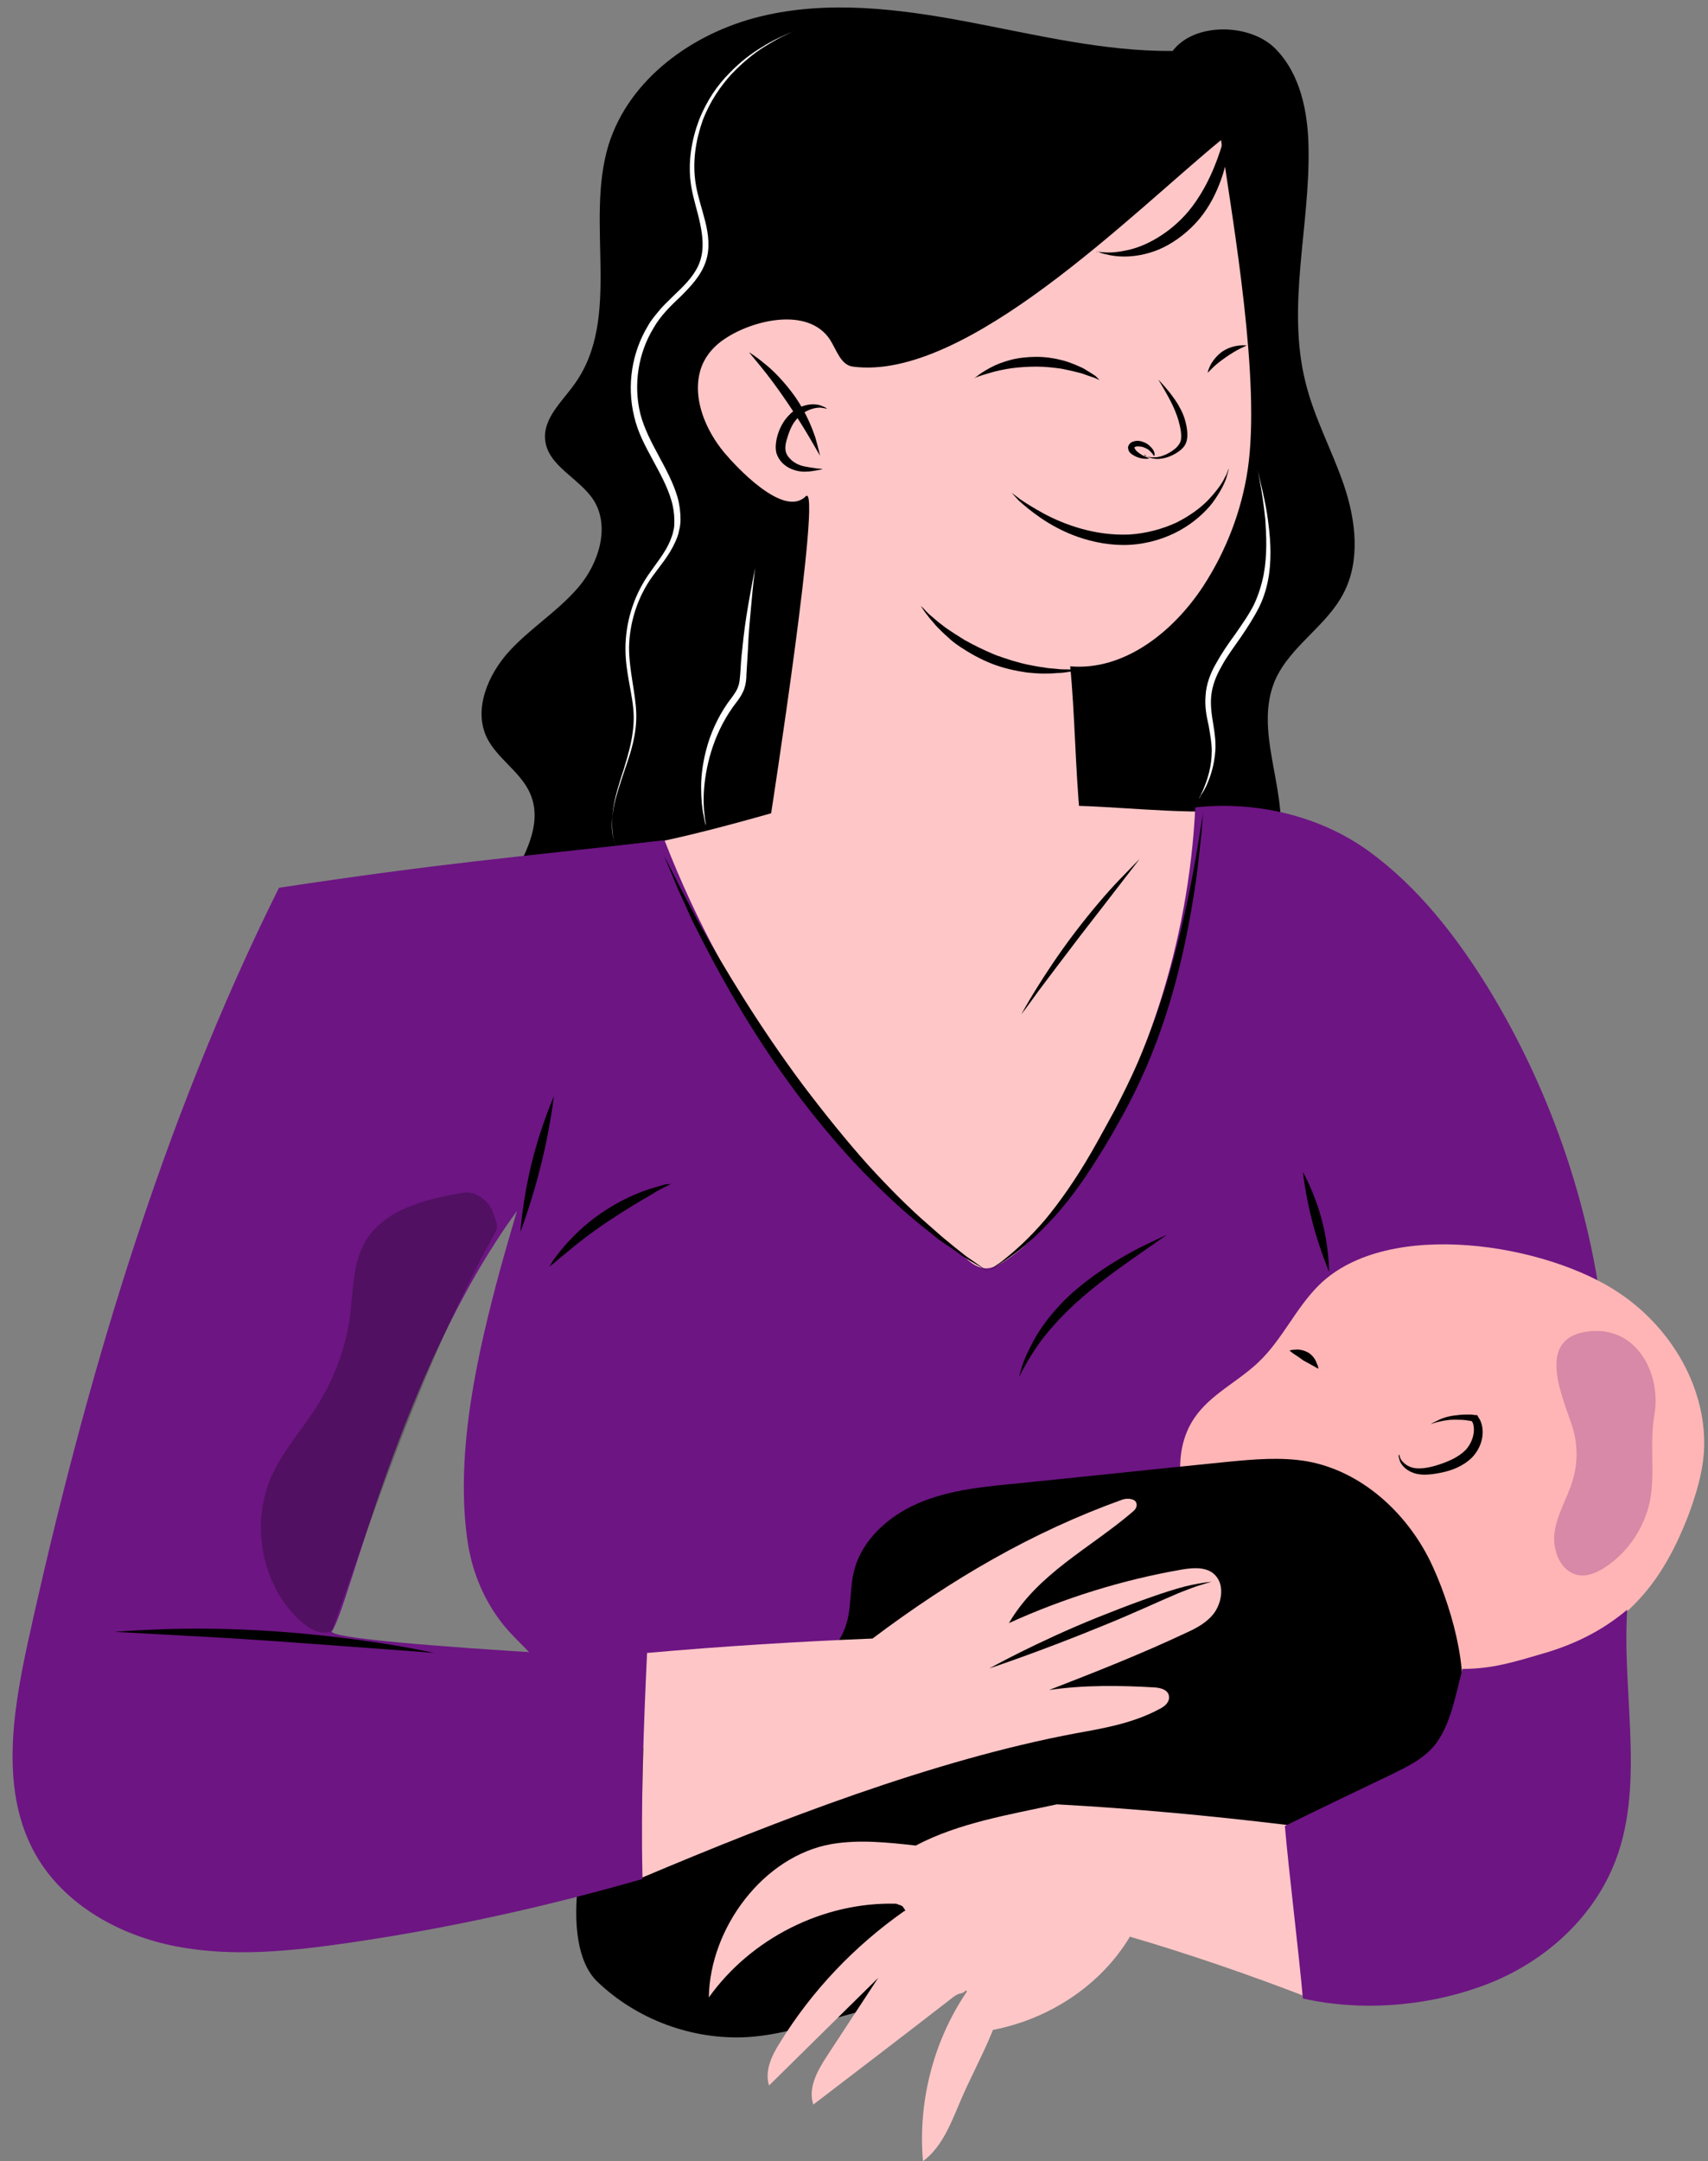 <?xml version="1.0" encoding="UTF-8" standalone="no"?><svg xmlns="http://www.w3.org/2000/svg" xmlns:xlink="http://www.w3.org/1999/xlink" fill="#000000" height="419.7" preserveAspectRatio="xMidYMid meet" version="1" viewBox="-0.4 1.4 331.8 419.7" width="331.8" zoomAndPan="magnify"><rect x="-0.4" y="1.4" width="331.8" height="419.7" fill="#808080" stroke="none"/><g id="change1_21"><path d="M238.4,198.2c-2.2-11.7,8.6-22,9.9-33.9c1.1-10.3-5.1-21.2-1-30.8c2.9-6.6,10-10.5,13.3-16.9 c3.3-6.3,2.4-14.1,0.1-20.9c-2.3-6.8-5.8-13.1-7.5-20.1c-3.7-14.8,0.9-30.3,0.6-45.5c-0.1-7-1.6-14.4-6.5-19.3s-15.7-5.1-19.9,0.5 c-13.5,0.1-26.7-3.2-40-5.7c-13.3-2.5-27-4.2-40.1-1c-13.1,3.2-25.5,12.1-29.5,25c-4.6,15.2,2.7,33.5-6.6,46.4 c-2.4,3.4-6.1,6.6-5.7,10.8c0.5,5.1,6.6,7.4,9.4,11.7c3.3,5.2,1,12.3-2.9,16.9c-4,4.7-9.4,8-13.5,12.5c-4.1,4.5-7,11.3-4.3,16.8 c2,4,6.4,6.5,8.3,10.6c3.4,7.4-3.1,15.2-6.4,22.6c-4.1,9-3.5,20.1,1.5,28.6C142.4,203.9,193.8,202,238.4,198.2z" fill="#000000"/></g><g id="change2_2"><path d="M120.6,166.2c17.5-2.9,34.4-8.9,51.2-12.9c10.4-2.5,19.2,1.9,29.8,3.1c3.9,0.4,3.7,1.4,7.6,1.5 c10.2,0.3,23.5,2,35.2,0.5c-3.9,24.2-11.6,55.4-20.4,78.2c-5.6,14.6-13.8,30.3-28.7,34.8c-9.1,2.8-19.2,0.6-27.5-4.3 c-8.2-4.8-14.7-12.1-20.3-19.9C131.9,225.3,121.4,193.2,120.6,166.2z" fill="#ffc6c7"/></g><g id="change3_1"><path d="M128.7,164.6c12.2,31.5,32.6,59.8,58.7,81.3c1,0.9,2.2,1.7,3.5,1.8c1.2,0.1,2.4-0.5,3.4-1.1 c5.7-3.5,9.9-8.9,13.5-14.5c14.4-21.9,22.7-47.7,24-73.9c11.7-1.3,24.2,1.6,33.7,8.5c9.5,6.9,16.9,16.4,23.1,26.4 c12.8,20.9,20.7,44.7,22.9,69.1c-8.6,17.7-25.2,31.7-41.9,42.3c-43.9,27.8-96.7,41.3-148.5,37.9c-7.2-0.5-13.6-1.2-20.8-1.2 c3.1-9.8,10.3-2,6.9-11.8c-1.8-5.2-6.3-8.2-9.6-12.2c-4.1-5-6.5-11-7.3-17.4c-2.2-16.9,2.1-35.8,6.5-52c2.1-7.7,4.6-15.2,6.2-23 c3.5-17.4,1.9-39.5,0.3-57.2C110.1,166.9,121.9,165.3,128.7,164.6z" fill="#6d1583"/></g><g id="change4_1"><path d="M255.9,250.9c-4.6,4.5-7.2,10.7-11.9,15.1c-4,3.8-9.3,6.2-12.4,10.8c-2.8,4.1-3.3,9.5-2.2,14.4 c1.1,4.9,3.5,9.3,6.3,13.5c2.6,3.9,5.5,7.8,9.2,10.7c4.4,3.6,9.7,5.9,15.2,7.6c10.1,3.2,20.9,4.5,31.4,2.8 c10.5-1.7,20.5-6.8,27.4-14.8c3.8-4.4,6.5-9.7,8.6-15.1c1.5-4,2.8-8.2,3.1-12.4c0.8-12.2-6.2-24.1-16.3-30.9 C300.3,243,269.3,237.8,255.9,250.9z" fill="#ffb5b5"/></g><g id="change1_22"><path d="M277.4,304.5c-4.7-9.5-13.4-17.4-23.8-19.3c-5.2-0.9-10.5-0.4-15.7,0.1c-14,1.4-27.9,2.9-41.9,4.3 c-6.2,0.6-12.5,1.3-18.2,3.8c-5.7,2.5-10.8,7.1-12.3,13.1c-0.9,3.6-0.4,7.4-1.7,10.9c-2.8,8-12.7,10.5-20.7,13.2 c-9.8,3.3-19.5,9.1-25.3,17.9c-5.2,7.9-9.9,30.2-2.2,37.7c7.7,7.4,18.5,11.4,29.2,10.8c6.4-0.4,12.5-2.4,18.6-4.1 c27.5-7.7,57.9-10.9,79.7-29.4c4.5-3.8,8.5-6.2,13.5-9.3c7.9-5,23.2-9.4,26.3-19.7C285.5,326.1,281.1,312.1,277.4,304.5z" fill="#000000"/></g><g id="change2_3"><path d="M236.8,28.6c2.5,17.1,7.7,46.8,5.2,63.9c-1.2,8.1-4.2,15.9-8.7,22.8c-5.8,8.8-15.3,16.4-25.8,15.5 c0.9,9.1,1,20,1.9,29.2h-60.1c0,0,10.2-65.7,6.8-62.2c-4.3,4.3-13.7-6-15.8-8.5c-3.5-4.2-6.2-10.3-4.7-15.8c0.7-2.6,2.5-4.8,4.8-6.3 c5.3-3.6,16.1-6.3,20.4,0.1c1.3,2,2.1,5,4.5,5.3C187.3,75.5,219.6,42.7,236.8,28.6z" fill="#ffc6c7"/></g><g id="change3_2"><path d="M124.9,323.5c-6.2-0.2-12.4-0.7-18.4-1c-21.2-1.3-43.8-3-42.4-4.4c3.3-4.4,13.2-50.4,35.9-81.5 c27.6-37.8,22.3-25.6,28.6-72c-30.8,3.5-42.3,4.3-74.8,9.2C30.9,219.7,16,270.3,5,320.4c-3,13.8-5.4,29.1,1.6,41.3 c5.6,9.7,16.3,15.6,27.3,17.7s22.3,0.9,33.4-0.7c19.3-2.8,38.3-7,57.1-12.4C124.2,352,124.5,337.8,124.9,323.5z" fill="#6d1583"/></g><g id="change2_4"><path d="M125.3,322.4c14.6-1.3,29.2-2.2,43.8-2.8c15.3-11.5,31-20.7,48.6-27c0.9-0.3,2.6-0.2,2.7,0.9 c0.1,0.7-0.4,1.2-0.9,1.6c-8.2,7-18.3,11.9-23.9,21.5c10.8-4.9,22.1-8.4,33.6-10.4c2.4-0.4,5.3-0.6,6.8,1.5c1.4,1.9,0.9,4.9-0.5,6.9 c-1.4,1.9-3.5,3-5.5,3.9c-8.7,4.1-17.6,7.6-26.6,11.1c6.7-1,13.9-0.9,20.6-0.5c1.2,0.1,2.6,0.5,2.7,1.8c0.1,1.1-0.9,1.9-1.7,2.3 c-5.1,2.8-10.8,3.8-16.4,4.8c-27.7,5.2-57.9,16.9-84.2,28C124.1,351.5,124.6,337.3,125.3,322.4z" fill="#ffc6c7"/></g><g id="change1_2"><path d="M221.8,89.8c0,0,0.1,0,0.2,0.1c0.1,0.1,0.3,0.1,0.6,0.2c0.5,0.1,1.3,0.2,2.2,0c0.9-0.2,2-0.7,3-1.5 c0.5-0.4,0.9-0.9,1.1-1.4c0.2-0.5,0.2-1.2,0.1-2c-0.4-2.9-1.7-5.4-2.7-7.2c-1-1.8-1.7-2.9-1.7-2.9s0.9,0.9,2.2,2.5 c0.6,0.8,1.4,1.8,2,3c0.7,1.2,1.2,2.7,1.4,4.3c0.1,0.8,0.1,1.7-0.2,2.5c-0.3,0.8-1,1.4-1.6,1.8c-1.2,0.8-2.4,1.2-3.5,1.3 c-1.1,0.1-1.9-0.2-2.4-0.4c-0.3-0.1-0.4-0.3-0.5-0.4C221.9,89.9,221.8,89.8,221.8,89.8z" fill="#000000"/></g><g id="change1_10"><path d="M196.1,97.1c0,0,0.6,0.4,1.6,1.2c1,0.7,2.6,1.7,4.6,2.8c3.9,2.1,9.9,4.4,16.7,4.1c3.3-0.2,6.5-1.1,9.1-2.3 c2.6-1.3,4.8-2.9,6.3-4.5c1.5-1.6,2.6-3.1,3.1-4.2c0.3-0.5,0.5-1,0.6-1.3c0.1-0.3,0.2-0.5,0.2-0.5s0,0.2-0.1,0.5 c-0.1,0.3-0.2,0.8-0.4,1.4c-0.4,1.2-1.3,2.9-2.7,4.8c-1.4,1.8-3.6,3.8-6.3,5.3c-2.7,1.5-6.1,2.6-9.7,2.8c-3.6,0.2-7.1-0.5-10-1.5 c-2.9-1-5.4-2.4-7.3-3.7c-1.9-1.3-3.3-2.5-4.3-3.4C196.6,97.6,196.1,97.1,196.1,97.1z" fill="#000000"/></g><g id="change1_9"><path d="M213.2,75.2c0,0-0.3-0.1-0.9-0.4c-0.6-0.2-1.5-0.5-2.6-0.9c-1.1-0.3-2.4-0.6-3.9-0.9c-1.5-0.2-3.1-0.4-4.8-0.4 c-1.7,0-3.3,0.1-4.8,0.3c-1.5,0.2-2.8,0.5-3.9,0.8c-1.1,0.3-2,0.6-2.6,0.8c-0.6,0.2-0.9,0.4-0.9,0.4s0.3-0.2,0.8-0.6 c0.5-0.4,1.3-0.9,2.4-1.5c1.1-0.6,2.4-1.1,3.9-1.5c1.5-0.4,3.3-0.6,5.1-0.6c1.8,0,3.6,0.3,5.1,0.7c1.5,0.4,2.8,1,3.9,1.5 c1,0.6,1.8,1.1,2.4,1.5C212.9,74.9,213.2,75.2,213.2,75.2z" fill="#000000"/></g><g id="change1_15"><path d="M158.9,89.9c0,0-0.7-1.2-1.8-3.1c-1.1-1.9-2.7-4.5-4.6-7.3c-1.9-2.8-3.7-5.2-5.1-6.9c-1.4-1.7-2.3-2.8-2.3-2.8 s1.2,0.7,3,2.2c1.8,1.4,4,3.7,6,6.5c2,2.9,3.2,5.8,3.9,7.9C158.6,88.5,158.9,89.9,158.9,89.9z" fill="#000000"/></g><g id="change1_3"><path d="M159.4,92.5c0,0-0.3,0.1-0.9,0.2c-0.6,0.1-1.5,0.3-2.6,0.3c-1.1,0-2.7-0.3-4-1.4c-0.6-0.5-1.2-1.3-1.5-2.3 c-0.2-1-0.1-1.9,0.1-2.8c0.4-1.7,1.2-3.3,2.4-4.5c1.1-1.2,2.5-1.8,3.7-2c1.2-0.2,2.2,0,2.8,0.3c0.6,0.2,0.9,0.5,0.9,0.5 s-0.3-0.1-1-0.2c-0.6-0.1-1.5,0-2.5,0.4c-1,0.4-1.9,1.1-2.7,2.1c-0.8,1-1.3,2.4-1.7,3.8c-0.2,0.7-0.3,1.4-0.2,2 c0.1,0.6,0.4,1.1,0.8,1.5c0.8,0.9,1.9,1.4,3,1.6c1,0.2,1.9,0.3,2.5,0.4C159,92.4,159.4,92.5,159.4,92.5z" fill="#000000"/></g><g id="change1_6"><path d="M210.1,131.3c0,0-0.5,0.1-1.4,0.3c-0.4,0.1-1,0.2-1.6,0.3c-0.6,0.1-1.4,0.2-2.2,0.2c-0.8,0.1-1.7,0.1-2.7,0.1 c-1,0-2-0.1-3.1-0.2c-2.1-0.3-4.5-0.8-6.8-1.7c-2.3-0.9-4.4-2.1-6.2-3.3c-0.9-0.6-1.7-1.2-2.4-1.9c-0.7-0.6-1.4-1.3-1.9-1.8 c-0.6-0.6-1-1.2-1.5-1.7c-0.4-0.5-0.7-0.9-1-1.3c-0.5-0.7-0.8-1.2-0.8-1.2s0.4,0.3,1,1c0.3,0.3,0.7,0.7,1.2,1.1 c0.5,0.4,1,0.9,1.7,1.4c0.6,0.5,1.3,1,2.1,1.5c0.7,0.5,1.6,1,2.5,1.6c1.8,1,3.8,2,6,2.9c2.2,0.8,4.4,1.5,6.4,1.9 c1,0.2,2,0.4,2.9,0.5c0.9,0.2,1.8,0.2,2.6,0.3c0.8,0.1,1.5,0.1,2.1,0.1c0.6,0,1.2,0,1.6,0C209.6,131.3,210.1,131.3,210.1,131.3z" fill="#000000"/></g><g id="change1_8"><path d="M191.8,325.4c0,0,9.1-5.1,21-9.9c6-2.4,11.4-4.4,15.5-5.6c2-0.6,3.7-0.9,4.9-1.1c1.2-0.2,1.8-0.2,1.8-0.2 s-0.6,0.1-1.8,0.5c-1.1,0.3-2.7,0.9-4.7,1.7c-3.8,1.6-9.1,4.1-15.1,6.5C201.7,322.1,191.8,325.4,191.8,325.4z" fill="#000000"/></g><g id="change1_19"><path d="M223.8,90c0,0-0.1-0.1-0.2-0.3c-0.1-0.2-0.4-0.5-0.7-0.8c-0.3-0.3-0.8-0.5-1.3-0.7c-0.5-0.1-1.2-0.2-1.5,0 c-0.2,0.1-0.1,0.1-0.1,0.2c0,0.1,0.2,0.3,0.3,0.5c0.4,0.4,0.9,0.7,1.2,0.9c0.8,0.4,1.4,0.6,1.4,0.6s-0.1,0-0.4,0.1 c-0.3,0-0.7,0-1.2-0.1c-0.5-0.1-1.1-0.3-1.7-0.7c-0.3-0.2-0.7-0.5-0.8-1c-0.1-0.3-0.1-0.6,0.1-0.9c0.2-0.3,0.4-0.5,0.7-0.6 c1-0.4,1.8-0.1,2.5,0.2c0.6,0.3,1.1,0.8,1.4,1.2c0.3,0.4,0.4,0.8,0.4,1.1C223.8,89.9,223.8,90,223.8,90z" fill="#000000"/></g><g id="change1_1"><path d="M241.8,68.5c0,0-0.5,0.2-1.3,0.6c-0.8,0.4-1.8,1-2.8,1.7c-1,0.7-1.9,1.4-2.5,2c-0.6,0.6-1,1-1,1 s0.1-0.6,0.5-1.4c0.4-0.8,1.2-1.9,2.3-2.7c1.2-0.8,2.4-1.1,3.3-1.2C241.2,68.4,241.8,68.5,241.8,68.5z" fill="#000000"/></g><g id="change2_1"><path d="M175,371.7c0.2,0.3,0.7,0.9,0.3,0.8c-9.7,6.8-18,15.5-24.2,25.6c-1.6,2.5-3,5.5-2.1,8.3 c7.1-7,14.1-13.9,21.2-20.9c-3.3,5-6.6,10.1-9.9,15.1c-1.9,2.9-3.8,6.3-2.7,9.5c8.9-6.8,17.8-13.6,26.7-20.5c0.6-0.5,1.3-1,2-1.1 c0.8-0.1,1-1,1.1-0.3c-6.5,9.6-9.5,21.4-8.5,32.9c3.5-2.6,5.2-6.8,6.9-10.8c2-4.9,4.7-9.7,6.7-14.7c10.9-2.1,20.9-8.6,26.6-18.1 c11.3,3.3,23.5,7.5,34.6,11.8c-0.9-11.2-3-22.3-4.1-33.5c-14.9-1.8-29.9-3.2-44.7-4c-9.2,2-19.1,3.6-27.4,8 c-5.4-0.6-10.9-1.2-16.3-0.3c-13.3,2.3-23.7,16.3-23.9,29.8c8.2-11.5,22.3-18.6,36.4-18.2C174.4,371.4,174.8,371.4,175,371.7z" fill="#ffc6c7"/></g><g id="change3_3"><path d="M252.7,389.5c11,2.5,23.5,1.6,34.2-2.2c10.7-3.7,20.2-11.3,25.2-21.5c7.7-15.6,2.5-34.5,3.6-51.8 c-5.2,4.4-10.8,6.9-16.3,8.5s-9.8,3-15.7,3c-1.4,5.3-2.5,12.3-6.5,16c-2.1,2-4.7,3.2-7.3,4.5c-6.9,3.3-13.8,6.6-20.7,10 C250,365.2,251.9,380.4,252.7,389.5z" fill="#6d1583"/></g><g id="change5_1"><path d="M119.1,165.5c0,0,0-0.2-0.1-0.4c-0.1-0.3-0.2-0.7-0.3-1.3c-0.2-1.2-0.3-2.9,0-5.2c0.3-2.2,1.1-4.9,2.1-7.9 c0.9-3,2-6.5,1.9-10.4c-0.1-3.9-1.6-8.1-1.6-12.9c0-4.8,1.4-9.9,4.4-14.3c1.5-2.2,3.3-4.3,4.3-6.7c0.2-0.6,0.5-1.2,0.6-1.9 c0.2-0.6,0.2-1.3,0.2-2c0-1.3-0.2-2.7-0.6-4c-0.8-2.7-2.2-5.2-3.6-7.8c-1.4-2.6-2.9-5.3-3.6-8.4c-1.5-6.1-0.4-12.5,2.6-17.5 c0.7-1.3,1.7-2.4,2.6-3.5c1-1.1,2-2,3-3c2-1.9,3.8-3.8,4.6-6.2c0.8-2.4,0.5-4.9,0-7.3c-0.5-2.4-1.3-4.7-1.7-7.1 c-0.8-4.7,0.1-9.3,1.5-13c1.5-3.8,3.6-6.8,5.9-9.1c2.2-2.3,4.4-3.9,6.4-5.1c1.9-1.2,3.5-1.9,4.6-2.4c1.1-0.5,1.7-0.7,1.7-0.7 s-0.6,0.2-1.6,0.7c-1.1,0.5-2.6,1.3-4.5,2.5c-1.9,1.2-4,2.9-6.2,5.2c-2.1,2.3-4.2,5.3-5.6,9c-1.3,3.7-2.1,8.1-1.3,12.6 c0.4,2.3,1.2,4.6,1.8,7c0.6,2.4,1,5.2,0.1,7.8c-0.9,2.7-2.9,4.8-4.8,6.7c-2,1.9-4,3.8-5.4,6.3c-2.9,4.8-3.9,10.9-2.5,16.6 c1.5,5.7,5.5,10.4,7.2,16.1c0.4,1.4,0.6,2.9,0.6,4.4c0,0.7-0.1,1.5-0.3,2.2c-0.1,0.7-0.4,1.4-0.7,2.1c-1.2,2.7-3,4.7-4.5,6.8 c-3,4.2-4.4,9.1-4.5,13.7c0,4.6,1.3,8.9,1.4,12.9c0.1,4.1-1.1,7.6-2.1,10.5c-1,3-1.9,5.6-2.3,7.8c-0.4,2.2-0.4,4-0.2,5.1 c0.1,0.6,0.2,1,0.3,1.3C119.1,165.4,119.1,165.5,119.1,165.5z" fill="#ffffff"/></g><g id="change5_3"><path d="M136.7,161.8c0,0,0-0.2-0.1-0.5c-0.1-0.3-0.2-0.8-0.3-1.5c-0.3-1.3-0.5-3.2-0.5-5.6c0-2.4,0.4-5.3,1.3-8.3 c0.9-3,2.5-6.3,4.7-9.1c0.5-0.7,1-1.4,1.2-2.1c0.3-0.7,0.3-1.5,0.4-2.4c0.1-1.7,0.2-3.3,0.4-4.9c0.3-3.1,0.7-5.9,1.1-8.2 c0.8-4.7,1.4-7.5,1.4-7.5s-0.4,2.9-0.8,7.6c-0.2,2.3-0.5,5.1-0.6,8.2c-0.1,1.6-0.2,3.2-0.3,4.9c0,0.9-0.1,1.8-0.4,2.7 c-0.3,0.9-0.8,1.7-1.4,2.5c-2.2,2.8-3.7,5.8-4.7,8.7c-1,2.9-1.5,5.7-1.7,8c-0.2,2.3-0.1,4.3,0.1,5.6c0,0.7,0.2,1.2,0.2,1.5 C136.7,161.6,136.7,161.8,136.7,161.8z" fill="#ffffff"/></g><g id="change5_2"><path d="M232.5,156.5c0,0,0.1-0.2,0.3-0.6c0.2-0.4,0.5-1,0.8-1.8c0.6-1.5,1.4-3.9,1.4-6.9c0-1.5-0.3-3.1-0.6-4.9 c-0.4-1.7-0.8-3.7-0.6-5.8c0.1-2.1,0.9-4.3,2-6.2c1.1-2,2.4-3.9,3.8-5.8c1.3-1.9,2.6-3.7,3.6-5.7c0.9-1.9,1.5-3.9,1.9-5.9 c0.7-3.9,0.5-7.5,0.3-10.6c-0.3-3-0.7-5.5-1-7.1c-0.3-1.7-0.5-2.6-0.5-2.6s0.2,0.9,0.6,2.6c0.4,1.7,1,4.1,1.4,7.1 c0.4,3,0.8,6.7,0.2,10.8c-0.3,2-0.9,4.2-1.9,6.2c-1,2-2.3,4-3.6,5.9c-1.3,1.9-2.7,3.7-3.7,5.6c-1.1,1.9-1.8,3.8-2,5.7 c-0.2,1.9,0.1,3.8,0.4,5.6c0.3,1.8,0.5,3.5,0.4,5c-0.2,3.1-1.1,5.5-1.8,7c-0.4,0.8-0.7,1.3-1,1.7 C232.7,156.3,232.5,156.5,232.5,156.5z" fill="#ffffff"/></g><g id="change1_5"><path d="M226.3,241.2c0,0-1.9,1.3-4.9,3.4c-3,2.1-7.2,5-11.4,8.6c-4.2,3.6-7.5,7.4-9.5,10.5c-1,1.5-1.7,2.8-2.2,3.7 c-0.5,0.9-0.7,1.4-0.7,1.4s0.1-0.6,0.4-1.6c0.3-1,0.8-2.4,1.7-4.1c1.6-3.4,4.7-7.7,9.1-11.4c4.4-3.7,8.9-6.3,12.2-8 C224.2,242.1,226.3,241.2,226.3,241.2z" fill="#000000"/></g><g id="change1_14"><path d="M100.7,240.6c0,0,0.4-6.1,2.2-13.4c1.8-7.3,4.3-12.9,4.3-12.9s-0.7,6.1-2.5,13.3 C102.9,234.9,100.7,240.6,100.7,240.6z" fill="#000000"/></g><g id="change1_16"><path d="M130,231.3c0,0-0.4,0.2-1,0.5c-0.7,0.3-1.6,0.8-2.7,1.5c-2.3,1.3-5.3,3.1-8.6,5.3c-3.3,2.2-6.1,4.4-8.1,6.1 c-1,0.8-1.8,1.5-2.4,2c-0.6,0.5-0.9,0.7-0.9,0.7s0.2-0.3,0.6-1c0.4-0.6,1.1-1.5,1.9-2.5c1.7-2,4.3-4.7,7.7-7 c3.4-2.3,6.8-3.8,9.3-4.6c1.3-0.4,2.3-0.7,3-0.9C129.6,231.4,130,231.3,130,231.3z" fill="#000000"/></g><g id="change1_11"><path d="M257.8,248.4c0,0-1.8-4.2-3.2-9.5c-1.4-5.3-1.9-9.9-1.9-9.9s2.3,4,3.7,9.4 C257.8,243.7,257.8,248.4,257.8,248.4z" fill="#000000"/></g><g id="change1_7"><path d="M255.7,267.2c0,0-0.4-0.2-0.9-0.5c-0.5-0.3-1.3-0.7-2-1.1c-0.7-0.5-1.4-1-1.9-1.3c-0.5-0.4-0.8-0.6-0.8-0.6 s0.4-0.2,1.1-0.2c0.7-0.1,1.7,0.1,2.6,0.6c0.9,0.6,1.4,1.4,1.6,2.1C255.7,266.7,255.7,267.2,255.7,267.2z" fill="#000000"/></g><g id="change1_17"><path d="M271.4,283.8c0,0,0,0.1,0.1,0.3c0,0.2,0.1,0.5,0.3,0.8c0.4,0.6,1.3,1.4,2.6,1.6c1.3,0.2,3-0.1,4.8-0.7 c1.8-0.6,3.7-1.4,5.1-2.8c1.3-1.4,1.9-3.4,1.5-5c0-0.2-0.2-0.4-0.2-0.5c0,0,0-0.1-0.1-0.1c0,0-0.3-0.1-0.5-0.1 c-0.2,0-0.4-0.1-0.6-0.1c-0.8-0.1-1.6-0.1-2.3-0.1c-1.4,0-2.6,0.3-3.4,0.5c-0.8,0.2-1.2,0.4-1.2,0.4s0.4-0.3,1.1-0.6 c0.7-0.4,1.9-0.9,3.4-1.1c0.8-0.1,1.6-0.2,2.5-0.2c0.2,0,0.5,0,0.7,0c0.2,0,0.4,0,0.9,0.1l0.3,0c0.1,0,0.2,0,0.2,0.1l0.3,0.5 c0.2,0.3,0.3,0.5,0.4,0.8c0.8,2.2,0.1,4.9-1.7,6.8c-1.8,1.8-4.1,2.6-6.1,3c-2,0.4-3.9,0.6-5.4,0c-1.5-0.5-2.4-1.7-2.6-2.4 c-0.1-0.4-0.2-0.7-0.2-0.9C271.4,283.9,271.4,283.8,271.4,283.8z" fill="#000000"/></g><g id="change1_13"><path d="M83.9,322.4c0,0-3.5-0.3-9.1-0.7c-5.6-0.4-13.4-1-21.9-1.6c-8.6-0.6-16.3-1-21.9-1.3c-5.6-0.3-9.1-0.5-9.1-0.5 s3.5-0.3,9.1-0.5c5.6-0.2,13.4-0.2,22,0.4c8.6,0.6,16.3,1.6,21.9,2.5C80.5,321.6,83.9,322.4,83.9,322.4z" fill="#000000"/></g><g id="change1_20"><path d="M191.8,248.1c0,0,0.3-0.2,0.8-0.6c0.5-0.4,1.4-0.9,2.3-1.7c2-1.6,4.7-4,7.7-7.5c2.9-3.5,6-7.9,9-13.1 c1.5-2.6,3-5.4,4.6-8.3c1.5-2.9,3-5.9,4.4-9.1c5.5-12.7,8.4-25.1,10.2-34c0.9-4.5,1.5-8.1,1.9-10.7c0.4-2.5,0.6-3.9,0.6-3.9 s-0.1,1.4-0.3,4c-0.3,2.5-0.6,6.2-1.3,10.8c-1.4,9-3.8,21.6-9.4,34.6c-1.4,3.2-2.9,6.3-4.5,9.2c-1.6,2.9-3.2,5.7-4.8,8.2 c-3.2,5.2-6.5,9.6-9.7,12.9c-3.2,3.4-6.1,5.7-8.2,7.1c-1,0.7-1.9,1.2-2.5,1.6C192.1,247.9,191.8,248.1,191.8,248.1z" fill="#000000"/></g><g id="change1_18"><path d="M191.8,248.5c0,0-1.2-0.8-3.5-2.1c-0.6-0.4-1.2-0.7-1.9-1.2c-0.7-0.5-1.4-1-2.1-1.5c-0.8-0.5-1.6-1.1-2.5-1.7 c-0.8-0.7-1.7-1.4-2.6-2.1c-3.7-2.9-7.9-6.8-12.2-11.2c-4.3-4.5-8.8-9.8-13.1-15.6c-8.6-11.6-14.9-23.1-19.1-31.5 c-1.1-2.1-1.9-4.1-2.7-5.8c-0.8-1.7-1.4-3.2-1.9-4.4c-1-2.4-1.6-3.8-1.6-3.8s0.7,1.3,1.9,3.7c0.6,1.2,1.3,2.6,2.2,4.3 c0.9,1.6,1.8,3.5,3,5.6c4.6,8.2,11.3,19.4,19.8,30.8c4.3,5.7,8.6,11,12.7,15.6c4.2,4.6,8.1,8.5,11.7,11.6c0.9,0.8,1.7,1.5,2.5,2.2 c0.8,0.7,1.6,1.3,2.3,1.9c0.7,0.6,1.4,1.1,2,1.6c0.6,0.5,1.2,0.9,1.8,1.3C190.6,247.7,191.8,248.5,191.8,248.5z" fill="#000000"/></g><g id="change3_4"><path d="M304.9,278c1.2,3.5,1.3,7.3,0.2,10.9c-1,3.4-3,6.5-3.5,10c-0.5,3.5,1.1,7.8,4.7,8.4c1.8,0.3,3.7-0.6,5.2-1.6 c4.4-2.9,7.5-7.6,8.6-12.7c1.1-5.5-0.1-11.3,0.9-16.9c1.3-7.6-3.1-16.9-12.3-16.2C297.9,260.8,302.8,271.8,304.9,278z" fill="#6d1583" opacity="0.27"/></g><g id="change1_23"><path d="M95.5,241.3c-13.1,23.6-22.8,52.1-31.4,76.8c-3,1.5-6.7-2.1-8.8-4.8c-5.3-7-6.5-16.8-3.1-24.9 c2.3-5.3,6.4-9.7,9.4-14.6c3.1-5.1,5.2-10.9,6-16.8c0.6-4.9,0.5-10.1,2.9-14.4c3.7-6.4,12-8.4,19.3-9.6c2.2-0.4,5.1,1.9,5.6,4 C96.1,239.1,96.6,239.4,95.5,241.3z" fill="#000000" opacity="0.26"/></g><g id="change1_4"><path d="M198,198.4c0,0,1-1.9,2.8-4.8c1.8-2.9,4.4-6.9,7.6-11.1c3.2-4.2,6.3-7.8,8.7-10.3c2.4-2.5,3.9-4,3.9-4 s-1.3,1.7-3.4,4.4c-2.1,2.7-5,6.5-8.2,10.6c-3.2,4.2-6,7.9-8.1,10.7C199.3,196.7,198,198.4,198,198.4z" fill="#000000"/></g><g id="change1_12"><path d="M212.5,50.3c0,0,0.1,0,0.4,0c0.3,0,0.7,0.1,1.2,0.1c1.1,0.1,2.6,0,4.4-0.4c3.6-0.7,8.4-3.3,12-7.6 c3.6-4.4,5.5-9.5,6.6-13.2c0.6-1.9,0.9-3.4,1.2-4.4c0.2-1.1,0.4-1.7,0.4-1.7s0,0.6,0,1.7c0,1.1-0.1,2.7-0.3,4.7 c-0.3,2-0.7,4.3-1.6,6.8c-0.9,2.5-2.2,5.2-4.2,7.6c-2,2.4-4.5,4.3-6.9,5.5c-2.4,1.2-4.9,1.7-6.9,1.8c-2,0.1-3.6-0.2-4.7-0.5 c-0.5-0.1-0.9-0.3-1.2-0.4C212.7,50.4,212.5,50.3,212.5,50.3z" fill="#000000"/></g></svg>
